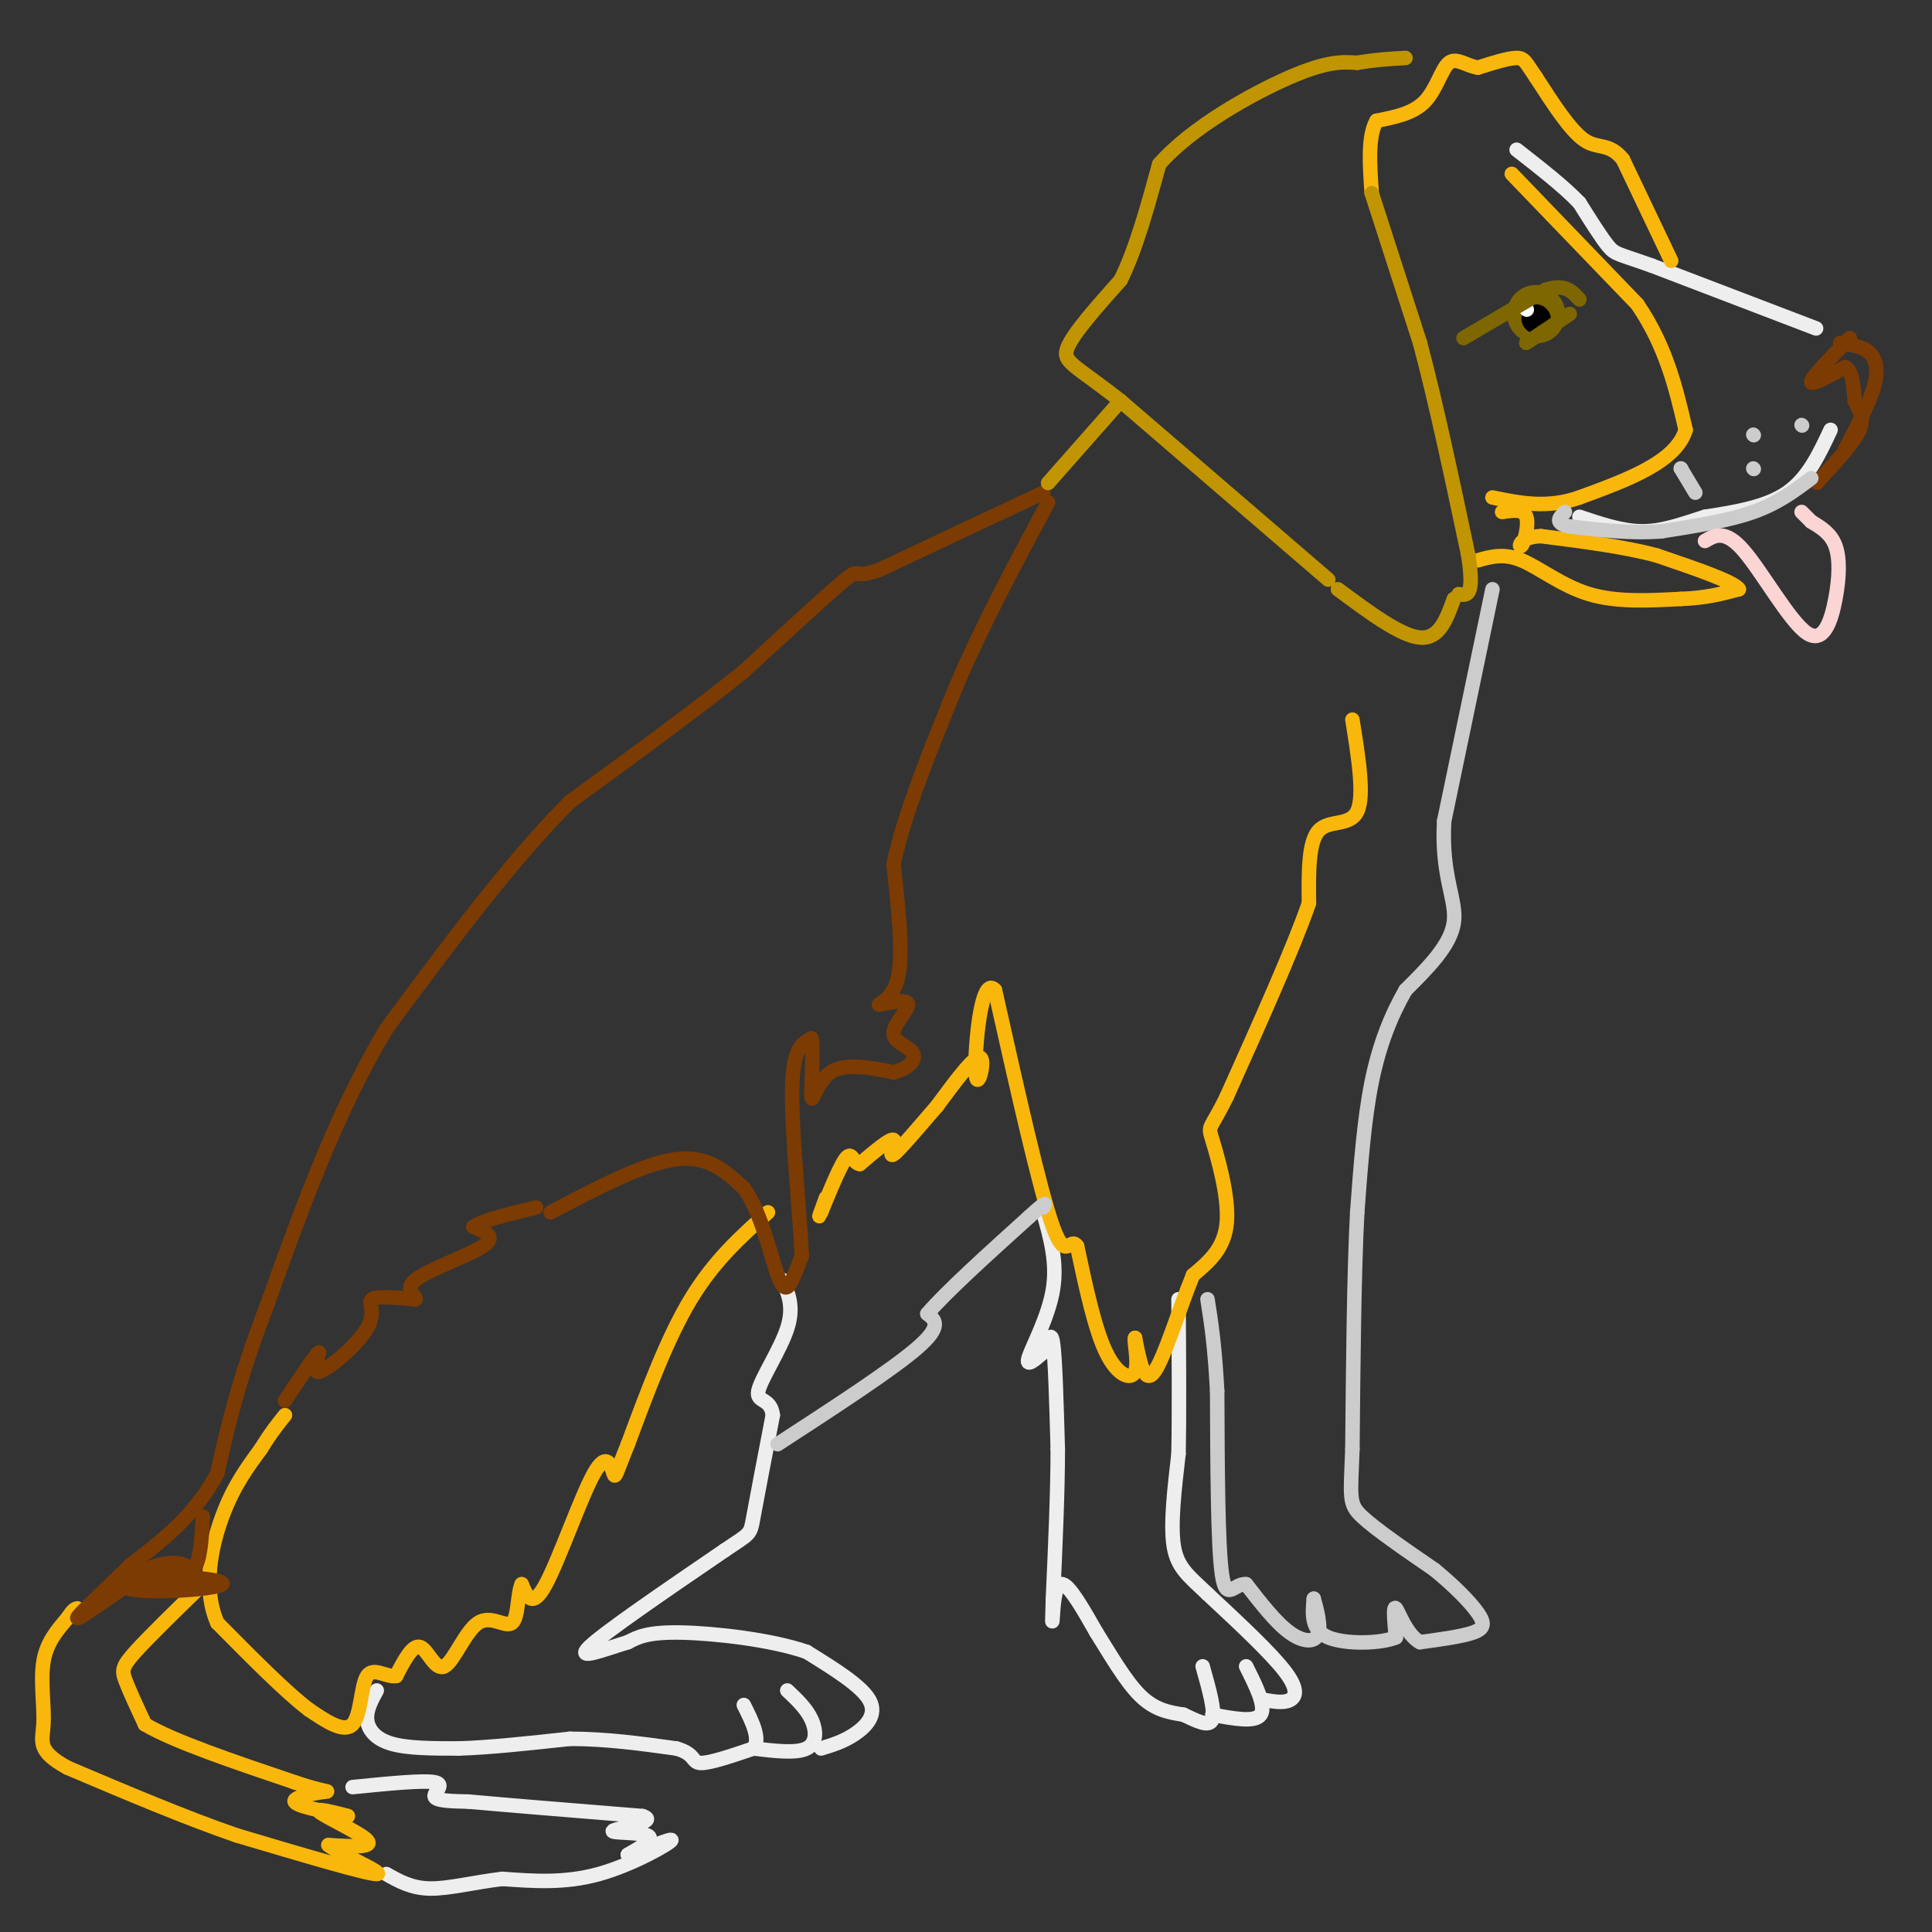 <svg viewBox='0 0 400 400' version='1.1' xmlns='http://www.w3.org/2000/svg' xmlns:xlink='http://www.w3.org/1999/xlink'><rect x="0" y="0" width="400" height="400" fill="#333333" stroke="none"/><g fill='none' stroke='#EEEEEE' stroke-width='3' stroke-linecap='round' stroke-linejoin='round'><path d='M216,251c1.467,5.178 2.933,10.356 2,16c-0.933,5.644 -4.267,11.756 -5,14c-0.733,2.244 1.133,0.622 3,-1'/><path d='M216,280c0.867,-1.578 1.533,-5.022 2,-2c0.467,3.022 0.733,12.511 1,22'/><path d='M219,300c0.000,8.833 -0.500,19.917 -1,31'/><path d='M218,331c-0.190,5.952 -0.167,5.333 0,3c0.167,-2.333 0.476,-6.381 2,-6c1.524,0.381 4.262,5.190 7,10'/><path d='M227,338c2.689,4.267 5.911,9.933 9,13c3.089,3.067 6.044,3.533 9,4'/><path d='M245,355c2.822,1.333 5.378,2.667 6,1c0.622,-1.667 -0.689,-6.333 -2,-11'/><path d='M251,355c4.417,0.833 8.833,1.667 10,0c1.167,-1.667 -0.917,-5.833 -3,-10'/><path d='M262,352c1.867,0.311 3.733,0.622 5,0c1.267,-0.622 1.933,-2.178 -1,-6c-2.933,-3.822 -9.467,-9.911 -16,-16'/><path d='M250,330c-4.089,-3.867 -6.311,-5.533 -7,-10c-0.689,-4.467 0.156,-11.733 1,-19'/><path d='M244,301c0.167,-8.500 0.083,-20.250 0,-32'/><path d='M78,350c-1.089,2.000 -2.178,4.000 -2,6c0.178,2.000 1.622,4.000 5,5c3.378,1.000 8.689,1.000 14,1'/><path d='M95,362c6.167,-0.167 14.583,-1.083 23,-2'/><path d='M118,360c7.500,0.000 14.750,1.000 22,2'/><path d='M140,362c4.044,1.111 3.156,2.889 5,3c1.844,0.111 6.422,-1.444 11,-3'/><path d='M156,362c1.500,-2.000 -0.250,-5.500 -2,-9'/><path d='M156,362c4.422,0.533 8.844,1.067 11,0c2.156,-1.067 2.044,-3.733 1,-6c-1.044,-2.267 -3.022,-4.133 -5,-6'/><path d='M170,362c2.333,-0.711 4.667,-1.422 7,-3c2.333,-1.578 4.667,-4.022 3,-7c-1.667,-2.978 -7.333,-6.489 -13,-10'/><path d='M167,342c-7.311,-2.533 -19.089,-3.867 -26,-4c-6.911,-0.133 -8.956,0.933 -11,2'/><path d='M130,340c-4.733,1.422 -11.067,3.978 -8,1c3.067,-2.978 15.533,-11.489 28,-20'/><path d='M150,321c5.511,-3.733 5.289,-3.067 6,-7c0.711,-3.933 2.356,-12.467 4,-21'/><path d='M160,293c-0.429,-3.726 -3.500,-2.542 -3,-5c0.500,-2.458 4.571,-8.560 6,-13c1.429,-4.440 0.214,-7.220 -1,-10'/><path d='M376,68c0.000,0.000 -34.000,-13.000 -34,-13'/><path d='M342,55c-7.022,-2.511 -7.578,-2.289 -9,-4c-1.422,-1.711 -3.711,-5.356 -6,-9'/><path d='M327,42c-3.167,-3.333 -8.083,-7.167 -13,-11'/><path d='M379,89c-2.333,5.000 -4.667,10.000 -9,13c-4.333,3.000 -10.667,4.000 -17,5'/><path d='M353,107c-4.956,1.578 -8.844,3.022 -13,3c-4.156,-0.022 -8.578,-1.511 -13,-3'/><path d='M73,370c7.333,-0.733 14.667,-1.467 17,-1c2.333,0.467 -0.333,2.133 0,3c0.333,0.867 3.667,0.933 7,1'/><path d='M97,373c7.167,0.667 21.583,1.833 36,3'/><path d='M133,376c3.750,1.131 -4.875,2.458 -6,3c-1.125,0.542 5.250,0.298 7,1c1.750,0.702 -1.125,2.351 -4,4'/><path d='M130,384c2.071,-0.464 9.250,-3.625 9,-3c-0.250,0.625 -7.929,5.036 -15,7c-7.071,1.964 -13.536,1.482 -20,1'/><path d='M104,389c-6.044,0.733 -11.156,2.067 -15,2c-3.844,-0.067 -6.422,-1.533 -9,-3'/></g>
<g fill='none' stroke='#F9B70B' stroke-width='3' stroke-linecap='round' stroke-linejoin='round'><path d='M346,54c0.000,0.000 -10.000,-21.000 -10,-21'/><path d='M336,33c-2.889,-3.578 -5.111,-2.022 -8,-4c-2.889,-1.978 -6.444,-7.489 -10,-13'/><path d='M318,16c-2.089,-3.000 -2.311,-4.000 -4,-4c-1.689,-0.000 -4.844,1.000 -8,2'/><path d='M306,14c-2.417,-0.345 -4.458,-2.208 -6,-1c-1.542,1.208 -2.583,5.488 -5,8c-2.417,2.512 -6.208,3.256 -10,4'/><path d='M285,25c-1.833,3.167 -1.417,9.083 -1,15'/><path d='M313,36c0.000,0.000 26.000,27.000 26,27'/><path d='M339,63c6.000,8.833 8.000,17.417 10,26'/><path d='M349,89c-2.000,6.667 -12.000,10.333 -22,14'/><path d='M327,103c-6.667,2.333 -12.333,1.167 -18,0'/><path d='M306,116c2.667,-0.756 5.333,-1.511 9,0c3.667,1.511 8.333,5.289 14,7c5.667,1.711 12.333,1.356 19,1'/><path d='M348,124c5.167,-0.167 8.583,-1.083 12,-2'/><path d='M360,122c-0.833,-1.500 -8.917,-4.250 -17,-7'/><path d='M343,115c-6.833,-1.833 -15.417,-2.917 -24,-4'/><path d='M319,111c-4.738,0.179 -4.583,2.625 -4,2c0.583,-0.625 1.595,-4.321 1,-6c-0.595,-1.679 -2.798,-1.339 -5,-1'/><path d='M280,149c1.267,7.911 2.533,15.822 1,19c-1.533,3.178 -5.867,1.622 -8,4c-2.133,2.378 -2.067,8.689 -2,15'/><path d='M271,187c-3.167,9.167 -10.083,24.583 -17,40'/><path d='M254,227c-3.571,7.345 -4.000,5.708 -3,9c1.000,3.292 3.429,11.512 3,17c-0.429,5.488 -3.714,8.244 -7,11'/><path d='M247,264c-2.689,6.467 -5.911,17.133 -8,20c-2.089,2.867 -3.044,-2.067 -4,-7'/><path d='M235,277c-0.333,0.476 0.833,5.167 0,7c-0.833,1.833 -3.667,0.810 -6,-4c-2.333,-4.810 -4.167,-13.405 -6,-22'/><path d='M223,258c-1.511,-2.133 -2.289,3.533 -5,-4c-2.711,-7.533 -7.356,-28.267 -12,-49'/><path d='M206,205c-2.929,-3.440 -4.250,12.458 -4,17c0.250,4.542 2.071,-2.274 1,-3c-1.071,-0.726 -5.036,4.637 -9,10'/><path d='M194,229c-3.512,4.048 -7.792,9.167 -9,10c-1.208,0.833 0.655,-2.619 0,-3c-0.655,-0.381 -3.827,2.310 -7,5'/><path d='M178,241c-1.452,-0.143 -1.583,-3.000 -3,-1c-1.417,2.000 -4.119,8.857 -5,11c-0.881,2.143 0.060,-0.429 1,-3'/><path d='M159,251c-5.583,5.000 -11.167,10.000 -16,18c-4.833,8.000 -8.917,19.000 -13,30'/><path d='M130,299c-2.592,6.367 -2.571,7.284 -3,6c-0.429,-1.284 -1.308,-4.769 -4,0c-2.692,4.769 -7.198,17.791 -10,23c-2.802,5.209 -3.901,2.604 -5,0'/><path d='M108,328c-0.898,1.980 -0.644,6.931 -2,8c-1.356,1.069 -4.322,-1.744 -7,0c-2.678,1.744 -5.067,8.047 -7,9c-1.933,0.953 -3.409,-3.442 -5,-4c-1.591,-0.558 -3.295,2.721 -5,6'/><path d='M82,347c-2.060,0.298 -4.708,-1.958 -6,0c-1.292,1.958 -1.226,8.131 -3,10c-1.774,1.869 -5.387,-0.565 -9,-3'/><path d='M64,354c-4.667,-3.500 -11.833,-10.750 -19,-18'/><path d='M45,336c-3.089,-7.067 -1.311,-15.733 1,-22c2.311,-6.267 5.156,-10.133 8,-14'/><path d='M54,300c2.167,-3.500 3.583,-5.250 5,-7'/><path d='M42,328c-5.600,5.444 -11.200,10.889 -14,14c-2.800,3.111 -2.800,3.889 -2,6c0.800,2.111 2.400,5.556 4,9'/><path d='M30,357c5.833,3.500 18.417,7.750 31,12'/><path d='M61,369c6.643,2.226 7.750,1.792 6,2c-1.750,0.208 -6.357,1.060 -6,2c0.357,0.940 5.679,1.970 11,3'/><path d='M72,376c-0.345,-0.107 -6.708,-1.875 -6,-1c0.708,0.875 8.488,4.393 10,6c1.512,1.607 -3.244,1.304 -8,1'/><path d='M68,382c2.267,1.844 11.933,5.956 10,6c-1.933,0.044 -15.467,-3.978 -29,-8'/><path d='M49,380c-10.667,-3.667 -22.833,-8.833 -35,-14'/><path d='M14,366c-6.488,-3.536 -5.208,-5.375 -5,-9c0.208,-3.625 -0.655,-9.036 0,-13c0.655,-3.964 2.827,-6.482 5,-9'/><path d='M14,335c1.167,-1.833 1.583,-1.917 2,-2'/></g>
<g fill='none' stroke='#7C3B02' stroke-width='3' stroke-linecap='round' stroke-linejoin='round'><path d='M216,102c0.000,0.000 -34.000,16.000 -34,16'/><path d='M182,118c-5.911,2.089 -3.689,-0.689 -7,2c-3.311,2.689 -12.156,10.844 -21,19'/><path d='M154,139c-9.500,7.667 -22.750,17.333 -36,27'/><path d='M118,166c-12.333,12.333 -25.167,29.667 -38,47'/><path d='M80,213c-10.500,17.500 -17.750,37.750 -25,58'/><path d='M55,271c-5.833,15.333 -7.917,24.667 -10,34'/><path d='M45,305c-4.667,8.833 -11.333,13.917 -18,19'/><path d='M27,324c-5.778,5.756 -11.222,10.644 -11,11c0.222,0.356 6.111,-3.822 12,-8'/><path d='M28,327c7.158,-1.155 19.053,-0.041 18,1c-1.053,1.041 -15.053,2.011 -19,1c-3.947,-1.011 2.158,-4.003 6,-5c3.842,-0.997 5.421,0.002 7,1'/><path d='M40,325c1.500,-1.667 1.750,-6.333 2,-11'/><path d='M59,290c3.268,-4.904 6.536,-9.809 7,-10c0.464,-0.191 -1.876,4.330 0,4c1.876,-0.330 7.967,-5.512 10,-9c2.033,-3.488 0.010,-5.282 1,-6c0.990,-0.718 4.995,-0.359 9,0'/><path d='M86,269c0.536,-0.536 -2.625,-1.875 0,-4c2.625,-2.125 11.036,-5.036 14,-7c2.964,-1.964 0.482,-2.982 -2,-4'/><path d='M98,254c1.833,-1.333 7.417,-2.667 13,-4'/><path d='M114,251c9.667,-5.083 19.333,-10.167 26,-11c6.667,-0.833 10.333,2.583 14,6'/><path d='M154,246c3.595,4.881 5.583,14.083 7,18c1.417,3.917 2.262,2.548 3,1c0.738,-1.548 1.369,-3.274 2,-5'/><path d='M166,260c-0.311,-7.844 -2.089,-24.956 -2,-34c0.089,-9.044 2.044,-10.022 4,-11'/><path d='M168,215c0.536,1.310 -0.125,10.083 0,12c0.125,1.917 1.036,-3.024 4,-5c2.964,-1.976 7.982,-0.988 13,0'/><path d='M185,222c3.226,-0.759 4.793,-2.657 4,-4c-0.793,-1.343 -3.944,-2.131 -4,-4c-0.056,-1.869 2.984,-4.820 3,-6c0.016,-1.180 -2.992,-0.590 -6,0'/><path d='M182,208c0.000,-0.311 3.000,-1.089 4,-6c1.000,-4.911 0.000,-13.956 -1,-23'/><path d='M185,179c2.000,-10.000 7.500,-23.500 13,-37'/><path d='M198,142c5.333,-12.500 12.167,-25.250 19,-38'/><path d='M383,70c-3.917,4.000 -7.833,8.000 -8,9c-0.167,1.000 3.417,-1.000 7,-3'/><path d='M382,76c1.500,0.667 1.750,3.833 2,7'/><path d='M384,83c0.889,1.978 2.111,3.422 1,6c-1.111,2.578 -4.556,6.289 -8,10'/><path d='M377,99c-1.333,1.667 -0.667,0.833 0,0'/><path d='M381,71c2.289,0.356 4.578,0.711 6,2c1.422,1.289 1.978,3.511 1,7c-0.978,3.489 -3.489,8.244 -6,13'/></g>
<g fill='none' stroke='#7E6601' stroke-width='12' stroke-linecap='round' stroke-linejoin='round'><path d='M318,65c0.000,0.000 0.100,0.100 0.1,0.1'/></g>
<g fill='none' stroke='#000000' stroke-width='6' stroke-linecap='round' stroke-linejoin='round'><path d='M318,66c0.000,0.000 0.100,0.100 0.1,0.1'/></g>
<g fill='none' stroke='#FFFFFF' stroke-width='3' stroke-linecap='round' stroke-linejoin='round'><path d='M316,64c0.000,0.000 0.100,0.100 0.1,0.1'/></g>
<g fill='none' stroke='#7E6601' stroke-width='3' stroke-linecap='round' stroke-linejoin='round'><path d='M303,70c0.000,0.000 17.000,-10.000 17,-10'/><path d='M320,60c4.000,-1.333 5.500,0.333 7,2'/><path d='M325,65c0.000,0.000 -9.000,6.000 -9,6'/></g>
<g fill='none' stroke='#C09501' stroke-width='3' stroke-linecap='round' stroke-linejoin='round'><path d='M284,40c0.000,0.000 10.000,31.000 10,31'/><path d='M294,71c3.333,12.500 6.667,28.250 10,44'/><path d='M304,115c1.333,8.667 -0.333,8.333 -2,8'/><path d='M301,124c-1.500,4.167 -3.000,8.333 -7,8c-4.000,-0.333 -10.500,-5.167 -17,-10'/><path d='M275,120c0.000,0.000 -43.000,-37.000 -43,-37'/><path d='M232,83c-9.622,-7.578 -12.178,-8.022 -11,-11c1.178,-2.978 6.089,-8.489 11,-14'/><path d='M232,58c3.167,-6.333 5.583,-15.167 8,-24'/><path d='M240,34c6.622,-7.600 19.178,-14.600 27,-18c7.822,-3.400 10.911,-3.200 14,-3'/><path d='M281,13c4.000,-0.667 7.000,-0.833 10,-1'/><path d='M232,83c0.000,0.000 -15.000,17.000 -15,17'/></g>
<g fill='none' stroke='#CCCCCC' stroke-width='3' stroke-linecap='round' stroke-linejoin='round'><path d='M161,299c11.917,-7.750 23.833,-15.500 29,-20c5.167,-4.500 3.583,-5.750 2,-7'/><path d='M192,272c3.833,-4.500 12.417,-12.250 21,-20'/><path d='M213,252c4.000,-3.667 3.500,-2.833 3,-2'/><path d='M309,122c0.000,0.000 -10.000,48.000 -10,48'/><path d='M299,170c-0.667,11.511 2.667,16.289 2,21c-0.667,4.711 -5.333,9.356 -10,14'/><path d='M291,205c-2.978,5.200 -5.422,11.200 -7,19c-1.578,7.800 -2.289,17.400 -3,27'/><path d='M281,251c-0.667,12.667 -0.833,30.833 -1,49'/><path d='M280,300c-0.378,10.244 -0.822,11.356 2,14c2.822,2.644 8.911,6.822 15,11'/><path d='M297,325c4.286,3.524 7.500,6.833 9,9c1.500,2.167 1.286,3.190 -1,4c-2.286,0.810 -6.643,1.405 -11,2'/><path d='M294,340c-2.822,-1.511 -4.378,-6.289 -5,-7c-0.622,-0.711 -0.311,2.644 0,6'/><path d='M289,339c-2.978,1.289 -10.422,1.511 -14,0c-3.578,-1.511 -3.289,-4.756 -3,-8'/><path d='M272,331c0.012,0.226 1.542,4.792 1,7c-0.542,2.208 -3.155,2.060 -6,0c-2.845,-2.060 -5.923,-6.030 -9,-10'/><path d='M258,328c-2.467,-0.311 -4.133,3.911 -5,-2c-0.867,-5.911 -0.933,-21.956 -1,-38'/><path d='M252,288c-0.500,-9.500 -1.250,-14.250 -2,-19'/><path d='M375,99c-3.417,2.583 -6.833,5.167 -12,7c-5.167,1.833 -12.083,2.917 -19,4'/><path d='M344,110c-6.333,0.500 -12.667,-0.250 -19,-1'/><path d='M325,109c-3.333,-0.667 -2.167,-1.833 -1,-3'/><path d='M373,88c0.000,0.000 0.100,0.100 0.1,0.1'/><path d='M363,90c0.000,0.000 0.100,0.100 0.1,0.1'/><path d='M348,97c0.000,0.000 0.100,0.100 0.1,0.1'/><path d='M348,97c0.000,0.000 3.000,5.000 3,5'/><path d='M363,97c0.000,0.000 0.100,0.100 0.1,0.1'/></g>
<g fill='none' stroke='#FBD4D4' stroke-width='3' stroke-linecap='round' stroke-linejoin='round'><path d='M353,112c2.083,-1.212 4.166,-2.424 8,2c3.834,4.424 9.419,14.485 13,17c3.581,2.515 5.156,-2.515 6,-7c0.844,-4.485 0.955,-8.424 0,-11c-0.955,-2.576 -2.978,-3.788 -5,-5'/><path d='M375,108c-1.167,-1.167 -1.583,-1.583 -2,-2'/></g>
</svg>
